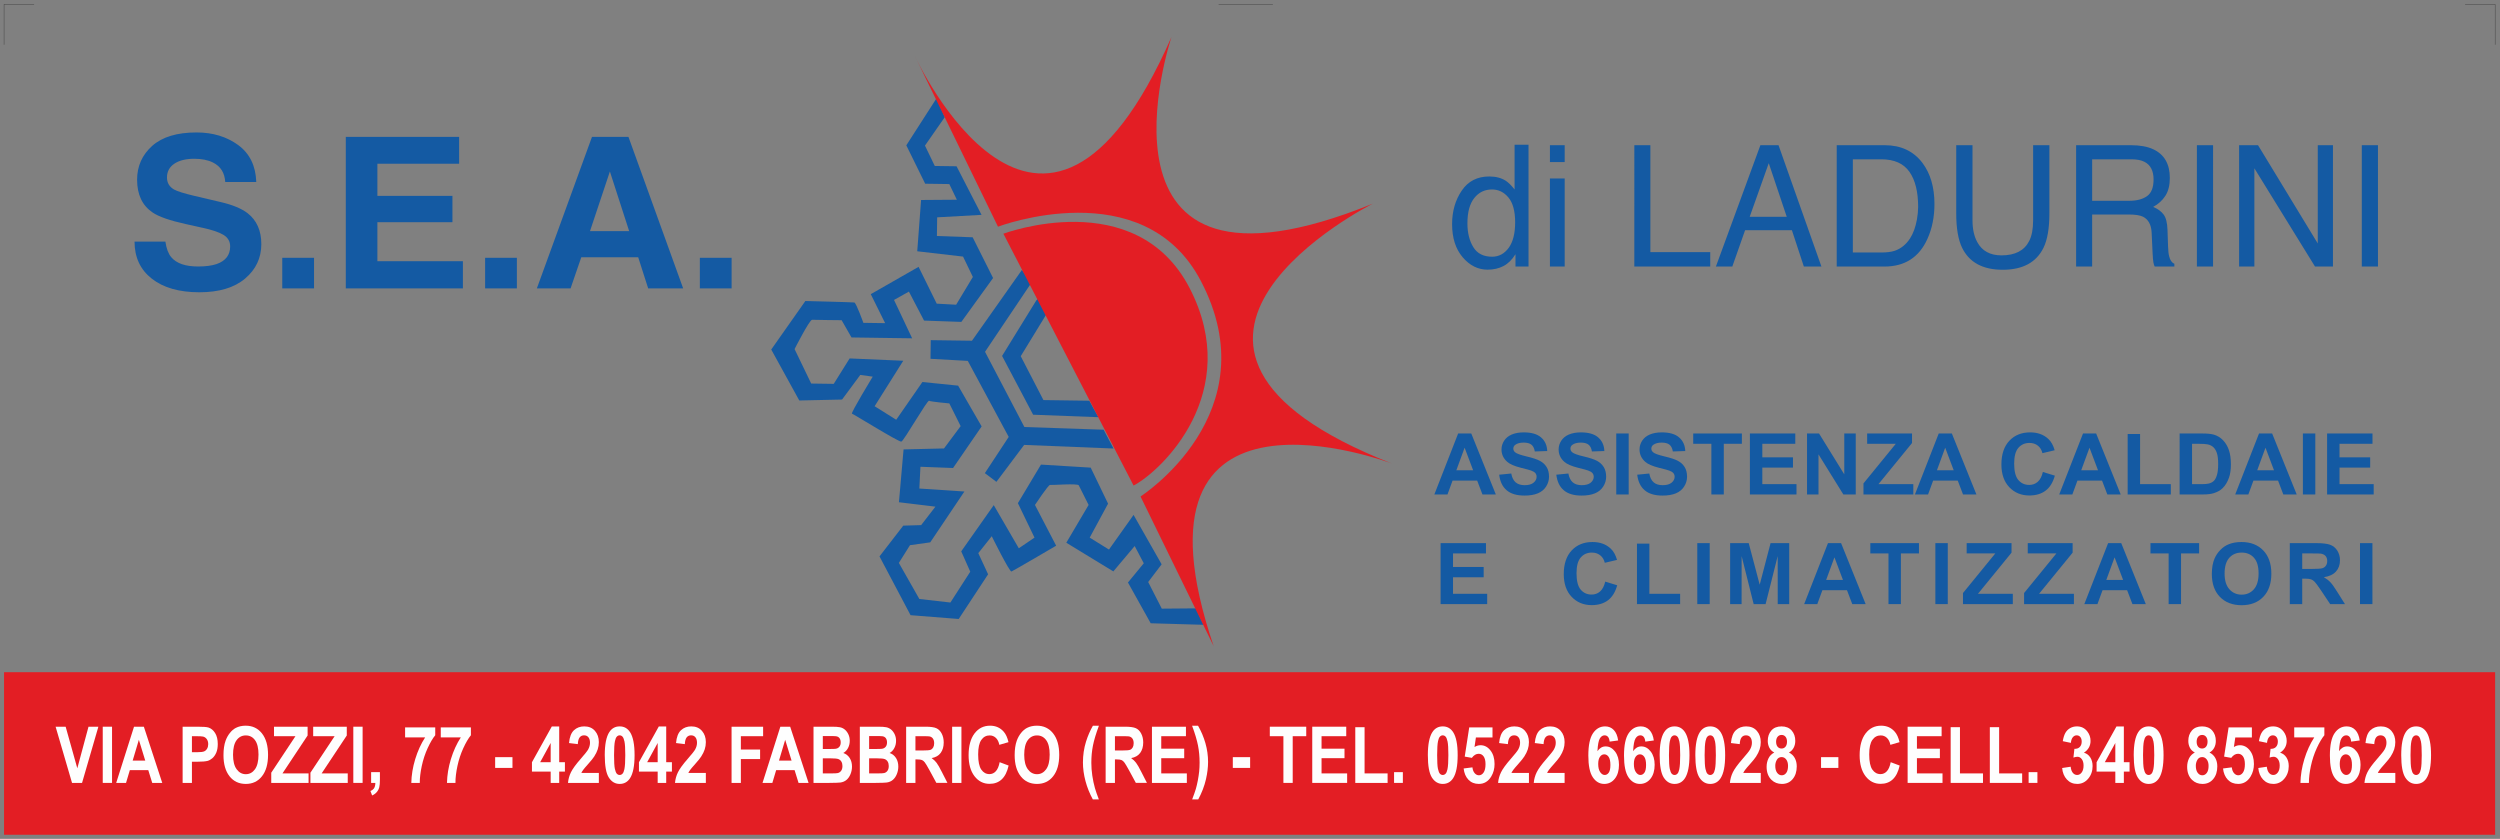 <?xml version="1.0" encoding="UTF-8" standalone="no"?>
<svg
   xmlns:dc="http://purl.org/dc/elements/1.1/"
   xmlns:cc="http://creativecommons.org/ns#"
   xmlns:rdf="http://www.w3.org/1999/02/22-rdf-syntax-ns#"
   xmlns:svg="http://www.w3.org/2000/svg"
   xmlns="http://www.w3.org/2000/svg"
   viewBox="0 0 5688.189 1908.661"
   height="1908.661"
   width="5688.189"
   xml:space="preserve"
   id="svg2"
   version="1.1"><rect x="0" y="0" width="5688.189" height="1908.661" fill="#808080" stroke="none"/><defs
     id="defs6" /><g
     transform="matrix(1.333,0,0,-1.333,0,1908.661)"
     id="g10"><path
       id="path12"
       style="fill:#145aa3;fill-opacity:1;fill-rule:evenodd;stroke:none"
       d="m 1598.512,1264.025 -51.56,-80.252 32.25,-65.514 41.136,-0.583 12.894,-26.738 -61.055,-0.456 -6.545,-87.533 78.173,-9.076 16.761,-34.758 -28.542,-47.389 -33.147,1.801 -30.968,62.838 -81.612,-46.631 24.517,-49.471 -37.154,0.532 c 0,0 -12.259,34.202 -15.434,34.734 -3.183,0.532 -83.578,2.516 -83.578,2.516 l -58.233,-82.808 47.877,-86.979 73.01,1.614 31.125,42.044 21.187,-2.957 c 0,0 -38.019,-62.605 -35.393,-63.217 2.618,-0.62 79.902,-48.71 84.263,-47.671 4.353,1.043 44.228,71.436 47.433,69.69 3.205,-1.747 34.446,-4.474 34.446,-4.474 l 19.353,-38.777 -28.403,-38.095 -69.037,-1.673 -7.912,-90.167 62.273,-7.521 -24.335,-31.518 -30.537,-0.894 -40.556,-52.526 53.001,-100.32 82.192,-6.487 50.178,76.285 -16.744,36.086 22.968,28.882 c 0,0 30.438,-61.409 33.658,-60.223 3.22,1.192 76.27,44.056 76.27,44.056 l -36.181,69.55 c 0,0 23.029,34.741 25.698,34.15 2.668,-0.587 47.29,3.03 49.095,-0.696 1.805,-3.727 16.78,-33.432 16.78,-33.432 l -38.07,-64.508 80.267,-48.939 36.443,43.295 15.511,-29.429 -27.004,-32.808 38.836,-69.591 90.206,-2.607 -12.878,28.064 -58.401,-0.499 -23.248,45.471 22.989,30.208 -47.911,84.322 -41.978,-59.149 -32.892,20.382 31.341,57.967 -29.658,61.496 -84.868,5.19 -39.411,-65.817 28.367,-58.821 -26.799,-18.205 -42.758,73.628 -55.528,-78.867 15.438,-34.737 -33.92,-52.622 -53.001,6.064 -34.963,61.569 19.004,30.262 34.574,4.821 58.295,86.793 -76.905,5.079 1.855,37.144 55.707,-2.119 48.782,70.998 -40.163,69.602 -60.963,6.184 -44.703,-64.421 -36.837,23.095 48.881,77.63 -91.527,3.96 -27.153,-43.422 -38.481,0.547 -28.364,58.82 c 0,0 25.581,50.313 29.903,50.022 4.324,-0.288 50.422,-0.718 50.422,-0.718 l 16.839,-29.443 103.497,-1.477 -30.927,65.493 25.417,14.243 25.844,-49.486 63.669,-2.236 54.145,74.903 -34.854,69.529 -61.014,2.2 0.449,31.856 75.708,4.234 -42.627,82.917 -37.15,0.528 -16.765,34.76 33.865,48.639 z" /><path
       id="path14"
       style="fill:#145aa3;fill-opacity:1;fill-rule:evenodd;stroke:none"
       d="m 1744.346,971.201 -85.313,-120.928 -70.328,1 -0.452,-31.853 63.655,-3.559 69.831,-129.775 -40.684,-61.82 19.697,-14.884 47.345,63.053 152.531,-6.158 -16.794,32.105 -135.305,4.583 -67.203,128.407 78.623,117.038 z" /><path
       id="path16"
       style="fill:#145aa3;fill-opacity:1;fill-rule:evenodd;stroke:none"
       d="m 1768.83,919.072 -58.404,-94.752 52.996,-100.332 111.42,-4.237 -15.529,28.101 -78.287,1.112 -38.755,74.9 43.47,71.07 -14.221,26.752 z" /><path
       id="path18"
       style="fill:#e31e24;fill-opacity:1;fill-rule:evenodd;stroke:none"
       d="m 1703.448,1044.923 -141.923,291.412 c 0,0 216.414,-472.241 438.075,32.371 0,0 -165.302,-491.197 343.667,-284.445 0,0 -481.481,-241.828 32.377,-443.539 0,0 -470.978,179.403 -304.065,-311.802 l -124.841,255.495 c 0,0 221.942,142.157 102.625,368.54 -98.053,186.03 -345.916,91.967 -345.916,91.967" /><path
       id="path20"
       style="fill:#e31e24;fill-opacity:1;fill-rule:evenodd;stroke:none"
       d="m 1934.887,603.058 -222.212,429.872 c 0,0 226.223,84.847 318.045,-93.159 91.824,-178.006 -47.925,-311.609 -95.833,-336.713" /><path
       id="path22"
       style="fill:#145aa3;fill-opacity:1;fill-rule:evenodd;stroke:none"
       d="m 282.316,1019.464 c 1.661,-11.817 4.986,-20.679 9.869,-26.486 8.934,-10.696 24.206,-15.993 45.918,-15.993 12.986,0 23.582,1.426 31.686,4.177 15.375,5.399 23.063,15.381 23.063,30.05 0,8.557 -3.845,15.177 -11.428,19.761 -7.584,4.585 -19.635,8.659 -35.946,12.122 l -27.945,6.214 c -27.427,6.01 -46.437,12.632 -56.93,19.762 -17.766,11.918 -26.596,30.662 -26.596,56.026 0,23.124 8.624,42.377 25.764,57.759 17.142,15.28 42.387,22.92 75.631,22.92 27.842,0 51.633,-7.233 71.266,-21.596 19.635,-14.466 29.816,-35.45 30.751,-62.953 h -52.983 c -0.935,15.586 -7.792,26.587 -20.674,33.106 -8.622,4.38 -19.323,6.52 -32.101,6.52 -14.233,0 -25.556,-2.75 -33.971,-8.353 -8.415,-5.603 -12.674,-13.447 -12.674,-23.532 0,-9.27 4.155,-16.196 12.466,-20.78 5.402,-2.954 16.83,-6.52 34.387,-10.696 l 45.503,-10.696 c 19.843,-4.686 34.907,-10.9 45.088,-18.744 15.687,-12.121 23.582,-29.744 23.582,-52.868 0,-23.633 -9.246,-43.191 -27.634,-58.777 C 400.02,940.824 373.944,932.98 340.284,932.98 c -34.387,0 -61.398,7.741 -81.032,23.124 -19.738,15.382 -29.608,36.467 -29.608,63.36 z m 53.502,186.72 z M 481.779,991.859 h 54.23 v -52.257 h -54.23 z m 301.898,160.54 H 644.155 v -54.905 h 128.094 v -44.923 H 644.155 v -66.519 h 145.963 V 939.601 H 590.238 v 258.637 h 193.439 z m 44.359,-160.54 h 54.23 v -52.257 h -54.23 z m 178.998,45.432 h 66.904 l -32.932,101.866 z m 3.428,160.948 h 62.229 l 93.395,-258.637 h -59.736 l -17.038,53.174 h -97.134 l -18.285,-53.174 h -57.553 z m 30.751,0 z m 153.339,-206.38 h 54.23 v -52.257 h -54.23 z" /><path
       id="path24"
       style="fill:#145aa3;fill-opacity:1;fill-rule:evenodd;stroke:none"
       d="m 2546.929,993.67 c 11.408,0 20.822,5.075 28.24,15.145 7.341,10.071 11.011,24.644 11.011,43.556 0,19.075 -3.83,33.157 -11.408,42.327 -7.581,9.17 -16.993,13.754 -28.162,13.754 -12.447,0 -22.498,-4.913 -30.238,-14.655 -7.738,-9.742 -11.647,-24.151 -11.647,-43.145 0,-16.129 3.349,-29.72 10.051,-40.609 6.622,-10.888 17.392,-16.373 32.152,-16.373 z m 23.295,129.601 c 4.387,-2.866 9.414,-7.777 14.999,-14.819 v 76.303 h 23.774 V 976.886 h -22.26 v 21.041 c -5.744,-9.334 -12.526,-16.047 -20.422,-20.14 -7.9,-4.176 -16.993,-6.222 -27.126,-6.222 -16.355,0 -30.555,7.04 -42.602,21.204 -12.047,14.164 -18.029,32.994 -18.029,56.49 0,22.024 5.503,41.099 16.433,57.227 10.931,16.129 26.646,24.151 46.989,24.151 11.25,0 20.664,-2.455 28.243,-7.367 z m 75.311,3.93 h 25.21 v -150.315 h -25.21 z m 0,56.817 h 25.21 v -28.736 h -25.21 z m 144.081,0 h 27.364 v -182.489 h 102.195 v -24.643 h -129.56 z m 260.159,-122.233 -30.713,91.532 -32.55,-91.532 z m -44.993,122.233 h 30.953 l 73.238,-207.132 h -29.998 l -20.424,62.058 h -79.859 l -21.859,-62.058 h -28.003 z m 14.199,0 z m 192.348,-183.145 c 9.255,0 16.835,0.983 22.818,2.947 10.61,3.684 19.305,10.725 26.087,21.123 5.425,8.433 9.334,19.157 11.728,32.176 1.354,7.777 2.073,15.063 2.073,21.695 0,25.707 -4.946,45.684 -14.917,59.848 -9.974,14.164 -25.929,21.286 -48.028,21.286 h -48.507 v -159.075 z m -76.267,183.145 h 81.772 c 27.765,0 49.304,-10.069 64.621,-30.293 13.643,-18.256 20.424,-41.59 20.424,-70.081 0,-22.022 -3.989,-41.917 -12.047,-59.684 -14.2,-31.356 -38.613,-47.075 -73.236,-47.075 h -81.534 z m 231.757,0 v -128.046 c 0,-14.982 2.712,-27.509 8.218,-37.497 8.138,-14.982 21.858,-22.514 41.244,-22.514 23.217,0 38.933,8.104 47.23,24.397 4.548,8.76 6.782,20.631 6.782,35.613 v 128.046 h 27.763 v -116.338 c 0,-25.461 -3.35,-45.029 -10.053,-58.783 -12.286,-24.971 -35.501,-37.497 -69.568,-37.497 -34.065,0 -57.122,12.526 -69.328,37.497 -6.702,13.754 -10.053,33.321 -10.053,58.783 v 116.338 z m 51.777,0 z m 215.644,-94.888 c 12.844,0 22.975,2.62 30.475,7.941 7.419,5.24 11.17,14.738 11.17,28.492 0,14.736 -5.186,24.807 -15.638,30.128 -5.585,2.866 -13.084,4.257 -22.417,4.257 h -66.776 v -70.818 z m -90.55,94.888 h 93.422 c 15.396,0 28.162,-2.292 38.134,-6.878 18.908,-8.841 28.4,-25.134 28.4,-48.957 0,-12.363 -2.473,-22.515 -7.5,-30.375 -5.025,-7.941 -11.966,-14.245 -20.901,-19.075 7.898,-3.357 13.801,-7.696 17.791,-13.018 3.989,-5.321 6.222,-13.999 6.622,-26.034 l 0.957,-27.836 c 0.239,-7.941 0.877,-13.755 1.915,-17.603 1.676,-6.632 4.628,-10.808 8.855,-12.69 v -4.667 h -33.586 c -0.879,1.801 -1.596,4.093 -2.155,6.959 -0.559,2.783 -1.037,8.187 -1.436,16.293 l -1.596,34.548 c -0.637,13.51 -5.585,22.597 -14.759,27.263 -5.186,2.538 -13.403,3.766 -24.573,3.766 h -62.227 V 976.886 H 3543.69 Z m 206.15,0 h 27.603 V 976.886 h -27.603 z m 72.041,0 h 32.311 l 101.957,-167.753 v 167.753 h 25.928 V 976.886 h -30.636 l -103.473,167.67 V 976.886 h -26.087 z m 78.343,0 z m 131.077,0 h 27.603 V 976.886 h -27.603 z" /><path
       id="path26"
       style="fill:#145aa3;fill-opacity:1;fill-rule:nonzero;stroke:none"
       d="m 2553.214,587.864 h -22.827 l -9.038,23.696 h -41.975 l -8.697,-23.696 h -22.413 l 40.636,104.089 h 22.389 z m -38.735,41.287 -14.544,38.525 -14.13,-38.525 z" /><path
       id="path28"
       style="fill:#145aa3;fill-opacity:1;fill-rule:nonzero;stroke:none"
       d="m 2558.939,621.591 20.61,2.035 c 1.242,-6.857 3.728,-11.872 7.503,-15.095 3.776,-3.222 8.868,-4.821 15.275,-4.821 6.773,0 11.889,1.429 15.324,4.288 3.435,2.859 5.165,6.203 5.165,10.031 0,2.471 -0.731,4.555 -2.168,6.299 -1.438,1.72 -3.971,3.223 -7.577,4.482 -2.46,0.872 -8.063,2.375 -16.834,4.555 -11.28,2.811 -19.197,6.251 -23.753,10.346 -6.407,5.742 -9.598,12.745 -9.598,21.007 0,5.306 1.51,10.297 4.507,14.925 3.021,4.628 7.357,8.141 13.033,10.564 5.676,2.423 12.498,3.634 20.537,3.634 13.082,0 22.949,-2.883 29.551,-8.674 6.627,-5.791 10.086,-13.496 10.427,-23.163 l -21.195,-0.727 c -0.901,5.379 -2.826,9.231 -5.774,11.582 -2.948,2.35 -7.382,3.538 -13.277,3.538 -6.09,0 -10.865,-1.26 -14.3,-3.78 -2.217,-1.623 -3.338,-3.78 -3.338,-6.494 0,-2.471 1.048,-4.579 3.143,-6.324 2.655,-2.253 9.111,-4.579 19.367,-7.002 10.256,-2.399 17.833,-4.919 22.73,-7.487 4.921,-2.592 8.77,-6.106 11.547,-10.588 2.778,-4.482 4.166,-10.007 4.166,-16.573 0,-5.96 -1.657,-11.557 -4.994,-16.767 -3.338,-5.209 -8.04,-9.086 -14.13,-11.606 -6.09,-2.544 -13.692,-3.804 -22.778,-3.804 -13.228,0 -23.387,3.029 -30.477,9.11 -7.089,6.057 -11.304,14.901 -12.692,26.507" /><path
       id="path30"
       style="fill:#145aa3;fill-opacity:1;fill-rule:nonzero;stroke:none"
       d="m 2656.436,621.591 20.61,2.035 c 1.242,-6.857 3.727,-11.872 7.503,-15.095 3.776,-3.222 8.868,-4.821 15.275,-4.821 6.773,0 11.889,1.429 15.323,4.288 3.435,2.859 5.165,6.203 5.165,10.031 0,2.471 -0.731,4.555 -2.168,6.299 -1.437,1.72 -3.971,3.223 -7.576,4.482 -2.461,0.872 -8.064,2.375 -16.834,4.555 -11.28,2.811 -19.197,6.251 -23.753,10.346 -6.407,5.742 -9.598,12.745 -9.598,21.007 0,5.306 1.51,10.297 4.507,14.925 3.021,4.628 7.357,8.141 13.034,10.564 5.676,2.423 12.498,3.634 20.537,3.634 13.082,0 22.949,-2.883 29.551,-8.674 6.627,-5.791 10.086,-13.496 10.427,-23.163 l -21.195,-0.727 c -0.901,5.379 -2.826,9.231 -5.774,11.582 -2.948,2.35 -7.381,3.538 -13.277,3.538 -6.09,0 -10.865,-1.26 -14.3,-3.78 -2.217,-1.623 -3.338,-3.78 -3.338,-6.494 0,-2.471 1.048,-4.579 3.143,-6.324 2.655,-2.253 9.111,-4.579 19.368,-7.002 10.256,-2.399 17.833,-4.919 22.729,-7.487 4.921,-2.592 8.77,-6.106 11.547,-10.588 2.777,-4.482 4.166,-10.007 4.166,-16.573 0,-5.96 -1.657,-11.557 -4.994,-16.767 -3.337,-5.209 -8.039,-9.086 -14.13,-11.606 -6.09,-2.544 -13.692,-3.804 -22.778,-3.804 -13.229,0 -23.387,3.029 -30.477,9.11 -7.09,6.057 -11.304,14.901 -12.692,26.507" /><path
       id="path32"
       style="fill:#145aa3;fill-opacity:1;fill-rule:nonzero;stroke:none"
       d="m 2758.755,587.864 v 104.089 h 21.195 V 587.864 Z" /><path
       id="path34"
       style="fill:#145aa3;fill-opacity:1;fill-rule:nonzero;stroke:none"
       d="m 2794.542,621.591 20.61,2.035 c 1.242,-6.857 3.727,-11.872 7.503,-15.095 3.776,-3.222 8.868,-4.821 15.275,-4.821 6.773,0 11.889,1.429 15.323,4.288 3.435,2.859 5.165,6.203 5.165,10.031 0,2.471 -0.731,4.555 -2.168,6.299 -1.438,1.72 -3.971,3.223 -7.577,4.482 -2.46,0.872 -8.064,2.375 -16.834,4.555 -11.28,2.811 -19.197,6.251 -23.753,10.346 -6.407,5.742 -9.598,12.745 -9.598,21.007 0,5.306 1.51,10.297 4.507,14.925 3.021,4.628 7.357,8.141 13.034,10.564 5.676,2.423 12.497,3.634 20.537,3.634 13.082,0 22.949,-2.883 29.551,-8.674 6.627,-5.791 10.086,-13.496 10.427,-23.163 l -21.195,-0.727 c -0.901,5.379 -2.826,9.231 -5.774,11.582 -2.948,2.35 -7.381,3.538 -13.277,3.538 -6.091,0 -10.866,-1.26 -14.301,-3.78 -2.217,-1.623 -3.338,-3.78 -3.338,-6.494 0,-2.471 1.048,-4.579 3.143,-6.324 2.655,-2.253 9.111,-4.579 19.368,-7.002 10.256,-2.399 17.833,-4.919 22.729,-7.487 4.921,-2.592 8.77,-6.106 11.547,-10.588 2.777,-4.482 4.166,-10.007 4.166,-16.573 0,-5.96 -1.657,-11.557 -4.994,-16.767 -3.337,-5.209 -8.039,-9.086 -14.13,-11.606 -6.09,-2.544 -13.692,-3.804 -22.778,-3.804 -13.228,0 -23.387,3.029 -30.477,9.11 -7.089,6.057 -11.304,14.901 -12.692,26.507" /><path
       id="path36"
       style="fill:#145aa3;fill-opacity:1;fill-rule:nonzero;stroke:none"
       d="m 2921.126,587.864 v 86.498 h -30.988 v 17.59 h 83.025 v -17.59 h -30.842 v -86.498 z" /><path
       id="path38"
       style="fill:#145aa3;fill-opacity:1;fill-rule:nonzero;stroke:none"
       d="m 2986.878,587.864 v 104.089 h 77.471 v -17.59 h -56.276 v -23.115 h 52.329 V 633.657 h -52.329 v -28.203 h 58.322 v -17.59 z" /><path
       id="path40"
       style="fill:#145aa3;fill-opacity:1;fill-rule:nonzero;stroke:none"
       d="m 3084.374,587.864 v 104.089 h 20.512 l 43.072,-69.756 v 69.756 h 19.587 V 587.864 h -21.17 l -42.414,68.423 v -68.423 z" /><path
       id="path42"
       style="fill:#145aa3;fill-opacity:1;fill-rule:nonzero;stroke:none"
       d="m 3180.725,587.864 v 18.899 l 55.155,67.6 h -48.87 v 17.59 h 76.594 v -16.282 l -57.299,-70.216 h 59.491 v -17.59 z" /><path
       id="path44"
       style="fill:#145aa3;fill-opacity:1;fill-rule:nonzero;stroke:none"
       d="m 3373.5,587.864 h -22.827 l -9.038,23.696 h -41.975 l -8.697,-23.696 h -22.413 l 40.636,104.089 h 22.389 z m -38.735,41.287 -14.544,38.525 -14.13,-38.525 z" /><path
       id="path46"
       style="fill:#145aa3;fill-opacity:1;fill-rule:nonzero;stroke:none"
       d="m 3486.904,626.243 20.464,-6.251 c -3.143,-11.46 -8.381,-19.965 -15.689,-25.538 -7.309,-5.548 -16.566,-8.335 -27.797,-8.335 -13.911,0 -25.336,4.724 -34.301,14.174 -8.941,9.449 -13.423,22.364 -13.423,38.767 0,17.324 4.507,30.796 13.496,40.39 8.989,9.595 20.829,14.392 35.495,14.392 12.814,0 23.217,-3.78 31.207,-11.315 4.775,-4.458 8.332,-10.855 10.719,-19.214 l -20.902,-4.943 c -1.242,5.379 -3.825,9.643 -7.747,12.769 -3.947,3.126 -8.721,4.676 -14.325,4.676 -7.771,0 -14.081,-2.762 -18.905,-8.311 -4.848,-5.524 -7.26,-14.489 -7.26,-26.894 0,-13.132 2.388,-22.509 7.138,-28.082 4.775,-5.597 10.963,-8.383 18.588,-8.383 5.628,0 10.475,1.769 14.519,5.33 4.044,3.562 6.968,9.134 8.722,16.767" /><path
       id="path48"
       style="fill:#145aa3;fill-opacity:1;fill-rule:nonzero;stroke:none"
       d="m 3619.798,587.864 h -22.827 l -9.038,23.696 h -41.975 l -8.697,-23.696 h -22.413 l 40.636,104.089 h 22.389 z m -38.735,41.287 -14.544,38.525 -14.13,-38.525 z" /><path
       id="path50"
       style="fill:#145aa3;fill-opacity:1;fill-rule:nonzero;stroke:none"
       d="m 3631.662,587.864 v 103.217 h 21.194 v -85.626 h 52.475 v -17.59 z" /><path
       id="path52"
       style="fill:#145aa3;fill-opacity:1;fill-rule:nonzero;stroke:none"
       d="m 3720.363,691.953 h 38.54 c 8.697,0 15.323,-0.654 19.879,-1.987 6.115,-1.793 11.377,-4.991 15.738,-9.595 4.385,-4.579 7.698,-10.2 9.988,-16.864 2.265,-6.639 3.411,-14.852 3.411,-24.593 0,-8.577 -1.072,-15.943 -3.216,-22.146 -2.607,-7.584 -6.334,-13.714 -11.182,-18.39 -3.654,-3.562 -8.6,-6.324 -14.812,-8.311 -4.653,-1.478 -10.865,-2.205 -18.661,-2.205 h -39.686 z m 21.195,-17.59 v -68.908 h 15.713 c 5.871,0 10.11,0.339 12.717,0.994 3.435,0.848 6.261,2.302 8.502,4.337 2.266,2.035 4.093,5.379 5.506,10.031 1.437,4.652 2.144,11.024 2.144,19.069 0,8.044 -0.707,14.198 -2.144,18.511 -1.413,4.313 -3.411,7.656 -5.969,10.079 -2.558,2.399 -5.798,4.046 -9.745,4.894 -2.923,0.654 -8.697,0.994 -17.272,0.994 z" /><path
       id="path54"
       style="fill:#145aa3;fill-opacity:1;fill-rule:nonzero;stroke:none"
       d="m 3920.204,587.864 h -22.827 l -9.038,23.696 h -41.975 l -8.697,-23.696 h -22.413 l 40.636,104.089 h 22.389 z m -38.736,41.287 -14.544,38.525 -14.13,-38.525 z" /><path
       id="path56"
       style="fill:#145aa3;fill-opacity:1;fill-rule:nonzero;stroke:none"
       d="m 3930.752,587.864 v 104.089 h 21.195 V 587.864 Z" /><path
       id="path58"
       style="fill:#145aa3;fill-opacity:1;fill-rule:nonzero;stroke:none"
       d="m 3972.094,587.864 v 104.089 h 77.471 v -17.59 h -56.276 v -23.115 h 52.329 V 633.657 h -52.329 v -28.203 h 58.322 v -17.59 z" /><path
       id="path60"
       style="fill:#145aa3;fill-opacity:1;fill-rule:nonzero;stroke:none"
       d="m 2458.934,400.718 v 104.089 h 77.471 v -17.59 h -56.276 v -23.115 h 52.329 v -17.59 h -52.329 v -28.203 h 58.322 v -17.59 z" /><path
       id="path62"
       style="fill:#145aa3;fill-opacity:1;fill-rule:nonzero;stroke:none"
       d="m 2739.903,439.097 20.464,-6.251 c -3.143,-11.46 -8.381,-19.965 -15.689,-25.538 -7.309,-5.549 -16.566,-8.335 -27.797,-8.335 -13.911,0 -25.336,4.724 -34.301,14.174 -8.941,9.449 -13.424,22.364 -13.424,38.767 0,17.324 4.507,30.796 13.496,40.39 8.99,9.595 20.829,14.392 35.495,14.392 12.814,0 23.217,-3.78 31.207,-11.315 4.775,-4.458 8.332,-10.855 10.719,-19.214 l -20.902,-4.943 c -1.242,5.379 -3.825,9.643 -7.747,12.769 -3.946,3.126 -8.721,4.676 -14.325,4.676 -7.771,0 -14.081,-2.762 -18.904,-8.311 -4.848,-5.524 -7.26,-14.489 -7.26,-26.894 0,-13.132 2.388,-22.509 7.138,-28.082 4.775,-5.597 10.963,-8.383 18.588,-8.383 5.628,0 10.475,1.769 14.52,5.331 4.044,3.562 6.967,9.134 8.721,16.767" /><path
       id="path64"
       style="fill:#145aa3;fill-opacity:1;fill-rule:nonzero;stroke:none"
       d="m 2794.1,400.718 v 103.216 h 21.194 v -85.626 h 52.475 v -17.59 z" /><path
       id="path66"
       style="fill:#145aa3;fill-opacity:1;fill-rule:nonzero;stroke:none"
       d="m 2897.069,400.718 v 104.089 h 21.195 V 400.718 Z" /><path
       id="path68"
       style="fill:#145aa3;fill-opacity:1;fill-rule:nonzero;stroke:none"
       d="m 2953.117,400.718 v 104.089 h 31.744 l 18.759,-70.992 18.539,70.992 h 31.816 V 400.718 h -19.587 l -0.073,81.943 -20.635,-81.943 h -20.366 l -20.537,81.943 -0.073,-81.943 h -19.587 z" /><path
       id="path70"
       style="fill:#145aa3;fill-opacity:1;fill-rule:nonzero;stroke:none"
       d="m 3184.449,400.718 h -22.827 l -9.038,23.696 h -41.975 l -8.697,-23.696 h -22.413 l 40.636,104.089 h 22.389 z m -38.735,41.287 -14.544,38.525 -14.13,-38.525 z" /><path
       id="path72"
       style="fill:#145aa3;fill-opacity:1;fill-rule:nonzero;stroke:none"
       d="m 3223.42,400.718 v 86.498 h -30.988 v 17.59 h 83.025 v -17.59 h -30.842 v -86.498 z" /><path
       id="path74"
       style="fill:#145aa3;fill-opacity:1;fill-rule:nonzero;stroke:none"
       d="m 3303.441,400.718 v 104.089 h 21.195 V 400.718 Z" /><path
       id="path76"
       style="fill:#145aa3;fill-opacity:1;fill-rule:nonzero;stroke:none"
       d="m 3350.573,400.718 v 18.899 l 55.155,67.6 h -48.87 v 17.59 h 76.594 v -16.282 l -57.299,-70.216 h 59.491 v -17.59 z" /><path
       id="path78"
       style="fill:#145aa3;fill-opacity:1;fill-rule:nonzero;stroke:none"
       d="m 3454.858,400.718 v 18.899 l 55.155,67.6 h -48.87 v 17.59 h 76.594 v -16.282 l -57.299,-70.216 h 59.491 v -17.59 z" /><path
       id="path80"
       style="fill:#145aa3;fill-opacity:1;fill-rule:nonzero;stroke:none"
       d="m 3662.631,400.718 h -22.827 l -9.038,23.696 h -41.975 l -8.697,-23.696 h -22.413 l 40.636,104.089 h 22.388 z m -38.735,41.287 -14.544,38.525 -14.13,-38.525 z" /><path
       id="path82"
       style="fill:#145aa3;fill-opacity:1;fill-rule:nonzero;stroke:none"
       d="m 3701.602,400.718 v 86.498 h -30.988 v 17.59 h 83.025 v -17.59 h -30.842 v -86.498 z" /><path
       id="path84"
       style="fill:#145aa3;fill-opacity:1;fill-rule:nonzero;stroke:none"
       d="m 3775.338,452.132 c 0,10.612 1.608,19.529 4.799,26.749 2.363,5.306 5.628,10.079 9.745,14.295 4.117,4.216 8.624,7.341 13.521,9.401 6.529,2.738 14.057,4.119 22.584,4.119 15.445,0 27.772,-4.773 37.054,-14.295 9.257,-9.546 13.886,-22.8 13.886,-39.785 0,-16.839 -4.605,-30.02 -13.789,-39.518 -9.184,-9.522 -21.487,-14.271 -36.859,-14.271 -15.567,0 -27.967,4.725 -37.152,14.198 -9.184,9.45 -13.789,22.485 -13.789,39.106 z m 21.779,0.702 c 0,-11.8 2.753,-20.74 8.234,-26.846 5.481,-6.082 12.449,-9.134 20.878,-9.134 8.453,0 15.372,3.029 20.805,9.062 5.408,6.057 8.112,15.119 8.112,27.209 0,11.945 -2.631,20.861 -7.918,26.725 -5.262,5.888 -12.254,8.819 -21,8.819 -8.722,0 -15.762,-2.98 -21.097,-8.916 -5.335,-5.96 -8.015,-14.925 -8.015,-26.919" /><path
       id="path86"
       style="fill:#145aa3;fill-opacity:1;fill-rule:nonzero;stroke:none"
       d="m 3908.418,400.718 v 104.089 h 44.509 c 11.182,0 19.319,-0.945 24.386,-2.811 5.092,-1.866 9.136,-5.185 12.181,-9.958 3.045,-4.798 4.58,-10.249 4.58,-16.403 0,-7.826 -2.29,-14.271 -6.894,-19.359 -4.604,-5.088 -11.474,-8.287 -20.634,-9.619 4.556,-2.641 8.307,-5.549 11.255,-8.723 2.972,-3.174 6.968,-8.819 11.986,-16.912 l 12.765,-20.304 h -25.263 l -15.153,22.727 c -5.433,8.068 -9.16,13.156 -11.182,15.264 -1.998,2.084 -4.117,3.538 -6.358,4.313 -2.266,0.775 -5.823,1.163 -10.695,1.163 h -4.287 v -43.467 z m 21.195,60.04 h 15.64 c 10.135,0 16.444,0.436 18.978,1.284 2.509,0.848 4.507,2.326 5.92,4.41 1.437,2.083 2.144,4.7 2.144,7.826 0,3.513 -0.951,6.324 -2.826,8.505 -1.876,2.156 -4.531,3.513 -7.942,4.071 -1.729,0.242 -6.87,0.363 -15.421,0.363 h -16.493 z" /><path
       id="path88"
       style="fill:#145aa3;fill-opacity:1;fill-rule:nonzero;stroke:none"
       d="m 4028.246,400.718 v 104.089 h 21.194 V 400.718 Z" /><path
       id="path90"
       style="fill:#e31e24;fill-opacity:1;fill-rule:evenodd;stroke:none"
       d="M 6.911,284.497 H 4258.879 V 7.028 H 6.911 Z" /><path
       id="path92"
       style="fill:#fefefe;fill-opacity:1;fill-rule:nonzero;stroke:none"
       d="m 122.953,95.532 -28.041,95.925 h 17.149 l 19.904,-71.006 19.102,71.006 h 16.857 L 140.047,95.532 Z" /><path
       id="path94"
       style="fill:#fefefe;fill-opacity:1;fill-rule:nonzero;stroke:none"
       d="m 175.368,95.532 v 95.925 h 15.872 V 95.532 Z" /><path
       id="path96"
       style="fill:#fefefe;fill-opacity:1;fill-rule:nonzero;stroke:none"
       d="m 276.932,95.532 h -17.095 l -6.769,21.838 h -31.434 l -6.513,-21.838 h -16.785 l 30.431,95.925 h 16.766 z m -29.008,38.048 -10.892,35.503 -10.582,-35.503 z" /><path
       id="path98"
       style="fill:#fefefe;fill-opacity:1;fill-rule:nonzero;stroke:none"
       d="m 311.723,95.532 v 95.925 h 25.377 c 9.615,0 15.872,-0.469 18.791,-1.429 4.488,-1.452 8.246,-4.578 11.275,-9.401 3.029,-4.823 4.543,-11.053 4.543,-18.689 0,-5.895 -0.876,-10.829 -2.609,-14.848 -1.751,-4.019 -3.959,-7.168 -6.641,-9.467 -2.682,-2.278 -5.418,-3.796 -8.192,-4.533 -3.776,-0.916 -9.231,-1.385 -16.383,-1.385 H 327.596 V 95.532 Z m 15.872,79.714 v -27.331 h 8.629 c 6.221,0 10.363,0.514 12.46,1.518 2.098,1.005 3.74,2.568 4.926,4.734 1.186,2.144 1.788,4.622 1.788,7.48 0,3.506 -0.839,6.386 -2.499,8.664 -1.679,2.277 -3.776,3.707 -6.349,4.287 -1.879,0.424 -5.655,0.647 -11.348,0.647 z" /><path
       id="path100"
       style="fill:#fefefe;fill-opacity:1;fill-rule:nonzero;stroke:none"
       d="m 381.452,142.913 c 0,9.78 1.204,17.997 3.594,24.651 1.77,4.89 4.214,9.289 7.297,13.174 3.083,3.885 6.458,6.766 10.126,8.664 4.889,2.523 10.527,3.796 16.912,3.796 11.567,0 20.798,-4.399 27.749,-13.174 6.933,-8.798 10.399,-21.012 10.399,-36.664 0,-15.518 -3.448,-27.666 -10.326,-36.418 -6.878,-8.775 -16.091,-13.152 -27.603,-13.152 -11.658,0 -20.944,4.354 -27.822,13.085 -6.878,8.708 -10.326,20.721 -10.326,36.039 z m 16.31,0.648 c 0,-10.874 2.062,-19.113 6.167,-24.741 4.105,-5.604 9.323,-8.418 15.635,-8.418 6.331,0 11.512,2.791 15.581,8.351 4.05,5.582 6.075,13.933 6.075,25.075 0,11.008 -1.97,19.225 -5.929,24.629 -3.941,5.426 -9.177,8.127 -15.726,8.127 -6.531,0 -11.804,-2.747 -15.799,-8.217 -3.996,-5.493 -6.002,-13.755 -6.002,-24.807" /><path
       id="path102"
       style="fill:#fefefe;fill-opacity:1;fill-rule:nonzero;stroke:none"
       d="m 462.984,95.532 v 17.417 l 41.304,62.297 h -36.597 v 16.211 h 57.359 v -15.005 l -42.91,-64.709 h 44.552 V 95.532 Z" /><path
       id="path104"
       style="fill:#fefefe;fill-opacity:1;fill-rule:nonzero;stroke:none"
       d="m 529.848,95.532 v 17.417 l 41.304,62.297 h -36.597 v 16.211 h 57.359 v -15.005 l -42.91,-64.709 h 44.552 V 95.532 Z" /><path
       id="path106"
       style="fill:#fefefe;fill-opacity:1;fill-rule:nonzero;stroke:none"
       d="m 603.062,95.532 v 95.925 h 15.872 V 95.532 Z" /><path
       id="path108"
       style="fill:#fefefe;fill-opacity:1;fill-rule:nonzero;stroke:none"
       d="m 633.474,113.886 h 14.997 v -13.152 c 0,-5.314 -0.365,-9.535 -1.113,-12.594 -0.748,-3.082 -2.171,-5.85 -4.251,-8.284 -2.08,-2.456 -4.725,-4.354 -7.918,-5.761 l -2.919,7.636 c 3.01,1.228 5.145,2.903 6.422,5.046 1.259,2.121 1.934,5.046 2.007,8.753 h -7.225 z" /><path
       id="path110"
       style="fill:#fefefe;fill-opacity:1;fill-rule:nonzero;stroke:none"
       d="m 691.454,173.236 v 17.014 h 51.448 v -13.397 c -4.251,-5.113 -8.557,-12.437 -12.953,-21.994 -4.378,-9.557 -7.735,-19.716 -10.034,-30.479 -2.299,-10.762 -3.43,-20.386 -3.393,-28.849 H 702.072 c 0.255,13.286 2.481,26.839 6.696,40.661 4.232,13.799 9.852,26.169 16.912,37.044 z" /><path
       id="path112"
       style="fill:#fefefe;fill-opacity:1;fill-rule:nonzero;stroke:none"
       d="m 752.334,173.236 v 17.014 h 51.448 v -13.397 c -4.251,-5.113 -8.556,-12.437 -12.953,-21.994 -4.379,-9.557 -7.735,-19.716 -10.034,-30.479 -2.299,-10.762 -3.43,-20.386 -3.393,-28.849 h -14.449 c 0.255,13.286 2.481,26.839 6.695,40.661 4.233,13.799 9.852,26.169 16.912,37.044 z" /><path
       id="path114"
       style="fill:#fefefe;fill-opacity:1;fill-rule:nonzero;stroke:none"
       d="m 845.16,121.121 v 18.354 h 29.555 v -18.354 z" /><path
       id="path116"
       style="fill:#fefefe;fill-opacity:1;fill-rule:nonzero;stroke:none"
       d="m 939.937,95.532 v 19.292 h -31.963 v 16.01 l 33.898,61.025 h 12.625 v -60.958 h 9.742 v -16.077 h -9.742 v -19.292 z m 0,35.369 v 32.756 l -17.916,-32.756 z" /><path
       id="path118"
       style="fill:#fefefe;fill-opacity:1;fill-rule:nonzero;stroke:none"
       d="M 1022.163,112.546 V 95.532 h -52.652 c 0.566,6.476 2.28,12.594 5.127,18.377 2.846,5.783 8.483,13.464 16.876,23.043 6.769,7.726 10.91,12.973 12.442,15.719 2.062,3.796 3.102,7.547 3.102,11.276 0,4.109 -0.894,7.257 -2.7,9.467 -1.788,2.211 -4.269,3.305 -7.425,3.305 -3.138,0 -5.619,-1.161 -7.48,-3.483 -1.843,-2.3 -2.901,-6.141 -3.193,-11.522 l -14.996,1.831 c 0.894,10.137 3.685,17.416 8.392,21.838 4.707,4.399 10.582,6.609 17.642,6.609 7.735,0 13.811,-2.568 18.244,-7.681 4.415,-5.113 6.623,-11.477 6.623,-19.091 0,-4.332 -0.639,-8.441 -1.897,-12.37 -1.259,-3.908 -3.266,-7.994 -6.021,-12.281 -1.806,-2.858 -5.108,-6.944 -9.852,-12.281 -4.762,-5.337 -7.772,-8.864 -9.031,-10.629 -1.277,-1.742 -2.299,-3.461 -3.083,-5.113 z" /><path
       id="path120"
       style="fill:#fefefe;fill-opacity:1;fill-rule:nonzero;stroke:none"
       d="m 1057.702,191.992 c 7.59,0 13.519,-3.327 17.806,-9.981 5.09,-7.86 7.644,-20.922 7.644,-39.142 0,-18.198 -2.572,-31.283 -7.699,-39.232 -4.25,-6.565 -10.162,-9.847 -17.751,-9.847 -7.626,0 -13.774,3.595 -18.445,10.785 -4.671,7.19 -7.006,20.029 -7.006,38.473 0,18.108 2.572,31.149 7.699,39.098 4.25,6.565 10.162,9.847 17.751,9.847 z m 0,-15.273 c -1.788,0 -3.393,-0.715 -4.78,-2.144 -1.405,-1.407 -2.5,-3.952 -3.265,-7.636 -1.022,-4.756 -1.533,-12.794 -1.533,-24.07 0,-11.298 0.456,-19.047 1.368,-23.267 0.912,-4.22 2.062,-7.034 3.448,-8.44 1.386,-1.407 2.974,-2.099 4.762,-2.099 1.788,0 3.393,0.715 4.798,2.144 1.386,1.407 2.481,3.952 3.247,7.636 1.022,4.712 1.532,12.727 1.532,24.026 0,11.276 -0.456,19.024 -1.368,23.244 -0.912,4.22 -2.062,7.056 -3.448,8.463 -1.386,1.429 -2.974,2.144 -4.761,2.144" /><path
       id="path122"
       style="fill:#fefefe;fill-opacity:1;fill-rule:nonzero;stroke:none"
       d="m 1122.578,95.532 v 19.292 h -31.963 v 16.01 l 33.898,61.025 h 12.625 v -60.958 h 9.742 v -16.077 h -9.742 v -19.292 z m 0,35.369 v 32.756 l -17.916,-32.756 z" /><path
       id="path124"
       style="fill:#fefefe;fill-opacity:1;fill-rule:nonzero;stroke:none"
       d="M 1204.803,112.546 V 95.532 h -52.652 c 0.566,6.476 2.28,12.594 5.126,18.377 2.846,5.783 8.484,13.464 16.876,23.043 6.769,7.726 10.91,12.973 12.442,15.719 2.062,3.796 3.101,7.547 3.101,11.276 0,4.109 -0.894,7.257 -2.7,9.467 -1.788,2.211 -4.269,3.305 -7.425,3.305 -3.138,0 -5.619,-1.161 -7.48,-3.483 -1.843,-2.3 -2.901,-6.141 -3.193,-11.522 l -14.996,1.831 c 0.894,10.137 3.685,17.416 8.392,21.838 4.707,4.399 10.582,6.609 17.642,6.609 7.735,0 13.811,-2.568 18.244,-7.681 4.415,-5.113 6.623,-11.477 6.623,-19.091 0,-4.332 -0.639,-8.441 -1.897,-12.37 -1.259,-3.908 -3.265,-7.994 -6.02,-12.281 -1.807,-2.858 -5.108,-6.944 -9.852,-12.281 -4.761,-5.337 -7.772,-8.864 -9.031,-10.629 -1.277,-1.742 -2.299,-3.461 -3.083,-5.113 z" /><path
       id="path126"
       style="fill:#fefefe;fill-opacity:1;fill-rule:nonzero;stroke:none"
       d="m 1248.699,95.532 v 95.925 h 53.856 v -16.211 h -37.984 v -22.776 h 32.839 v -16.21 h -32.839 V 95.532 Z" /><path
       id="path128"
       style="fill:#fefefe;fill-opacity:1;fill-rule:nonzero;stroke:none"
       d="m 1380.128,95.532 h -17.095 l -6.769,21.838 h -31.434 l -6.513,-21.838 h -16.784 l 30.431,95.925 h 16.766 z m -29.008,38.048 -10.892,35.503 -10.582,-35.503 z" /><path
       id="path130"
       style="fill:#fefefe;fill-opacity:1;fill-rule:nonzero;stroke:none"
       d="m 1388.575,191.457 h 31.343 c 6.221,0 10.837,-0.313 13.883,-0.938 3.065,-0.648 5.783,-1.965 8.192,-3.952 2.408,-2.01 4.415,-4.667 6.021,-7.994 1.606,-3.327 2.408,-7.078 2.408,-11.209 0,-4.466 -0.985,-8.597 -2.956,-12.326 -1.97,-3.751 -4.652,-6.542 -8.027,-8.418 4.762,-1.719 8.41,-4.622 10.983,-8.73 2.554,-4.109 3.831,-8.932 3.831,-14.492 0,-4.376 -0.821,-8.619 -2.481,-12.75 -1.66,-4.131 -3.922,-7.436 -6.805,-9.914 -2.864,-2.456 -6.404,-3.975 -10.618,-4.555 -2.627,-0.335 -8.994,-0.558 -19.083,-0.647 h -26.691 z m 15.872,-15.943 v -22.105 h 10.363 c 6.148,0 9.979,0.112 11.476,0.335 2.7,0.38 4.835,1.518 6.385,3.416 1.551,1.898 2.317,4.377 2.317,7.458 0,2.97 -0.675,5.359 -2.007,7.212 -1.332,1.853 -3.321,2.97 -5.948,3.349 -1.569,0.223 -6.075,0.335 -13.501,0.335 z m 0,-38.048 v -25.723 h 14.668 c 5.692,0 9.323,0.201 10.855,0.581 2.353,0.536 4.269,1.808 5.747,3.841 1.478,2.054 2.226,4.756 2.226,8.172 0,2.903 -0.566,5.337 -1.715,7.346 -1.131,2.01 -2.791,3.483 -4.944,4.399 -2.153,0.915 -6.841,1.384 -14.048,1.384 z" /><path
       id="path132"
       style="fill:#fefefe;fill-opacity:1;fill-rule:nonzero;stroke:none"
       d="m 1467.627,191.457 h 31.343 c 6.221,0 10.837,-0.313 13.883,-0.938 3.065,-0.648 5.783,-1.965 8.192,-3.952 2.408,-2.01 4.415,-4.667 6.021,-7.994 1.605,-3.327 2.408,-7.078 2.408,-11.209 0,-4.466 -0.985,-8.597 -2.956,-12.326 -1.97,-3.751 -4.652,-6.542 -8.027,-8.418 4.762,-1.719 8.41,-4.622 10.983,-8.73 2.554,-4.109 3.831,-8.932 3.831,-14.492 0,-4.376 -0.821,-8.619 -2.481,-12.75 -1.66,-4.131 -3.922,-7.436 -6.805,-9.914 -2.864,-2.456 -6.403,-3.975 -10.618,-4.555 -2.627,-0.335 -8.994,-0.558 -19.083,-0.647 h -26.691 z m 15.872,-15.943 v -22.105 h 10.363 c 6.148,0 9.979,0.112 11.475,0.335 2.7,0.38 4.835,1.518 6.386,3.416 1.551,1.898 2.317,4.377 2.317,7.458 0,2.97 -0.675,5.359 -2.007,7.212 -1.332,1.853 -3.321,2.97 -5.948,3.349 -1.569,0.223 -6.075,0.335 -13.501,0.335 z m 0,-38.048 v -25.723 h 14.668 c 5.692,0 9.323,0.201 10.855,0.581 2.353,0.536 4.269,1.808 5.746,3.841 1.478,2.054 2.226,4.756 2.226,8.172 0,2.903 -0.566,5.337 -1.715,7.346 -1.131,2.01 -2.791,3.483 -4.944,4.399 -2.153,0.915 -6.841,1.384 -14.048,1.384 z" /><path
       id="path134"
       style="fill:#fefefe;fill-opacity:1;fill-rule:nonzero;stroke:none"
       d="m 1546.678,95.532 v 95.925 h 33.332 c 8.374,0 14.467,-0.871 18.262,-2.59 3.813,-1.719 6.841,-4.778 9.122,-9.177 2.281,-4.421 3.43,-9.445 3.43,-15.117 0,-7.212 -1.715,-13.152 -5.163,-17.841 -3.448,-4.689 -8.593,-7.636 -15.453,-8.864 3.412,-2.434 6.221,-5.113 8.429,-8.038 2.226,-2.925 5.218,-8.128 8.976,-15.586 l 9.56,-18.712 h -18.919 l -11.348,20.944 c -4.069,7.436 -6.86,12.125 -8.374,14.067 -1.496,1.92 -3.083,3.26 -4.762,3.974 -1.697,0.715 -4.36,1.072 -8.009,1.072 H 1562.55 V 95.532 Z m 15.872,55.331 h 11.712 c 7.59,0 12.315,0.402 14.212,1.183 1.879,0.782 3.375,2.144 4.433,4.064 1.076,1.92 1.605,4.332 1.605,7.212 0,3.238 -0.712,5.828 -2.117,7.838 -1.405,1.987 -3.393,3.238 -5.947,3.751 -1.295,0.223 -5.145,0.335 -11.548,0.335 H 1562.55 Z" /><path
       id="path136"
       style="fill:#fefefe;fill-opacity:1;fill-rule:nonzero;stroke:none"
       d="m 1625.181,95.532 v 95.925 h 15.872 V 95.532 Z" /><path
       id="path138"
       style="fill:#fefefe;fill-opacity:1;fill-rule:nonzero;stroke:none"
       d="m 1706.276,130.901 15.325,-5.761 c -2.354,-10.562 -6.276,-18.399 -11.749,-23.535 -5.473,-5.113 -12.406,-7.681 -20.817,-7.681 -10.417,0 -18.974,4.354 -25.688,13.063 -6.695,8.708 -10.053,20.609 -10.053,35.726 0,15.965 3.375,28.38 10.107,37.222 6.732,8.842 15.598,13.263 26.581,13.263 9.596,0 17.387,-3.483 23.37,-10.428 3.576,-4.109 6.24,-10.004 8.027,-17.707 l -15.653,-4.555 c -0.931,4.957 -2.865,8.887 -5.802,11.767 -2.955,2.881 -6.532,4.309 -10.727,4.309 -5.82,0 -10.545,-2.546 -14.157,-7.659 -3.631,-5.091 -5.437,-13.353 -5.437,-24.785 0,-12.102 1.788,-20.744 5.346,-25.879 3.576,-5.158 8.21,-7.726 13.92,-7.726 4.214,0 7.845,1.63 10.873,4.912 3.029,3.282 5.218,8.418 6.532,15.452" /><path
       id="path140"
       style="fill:#fefefe;fill-opacity:1;fill-rule:nonzero;stroke:none"
       d="m 1731.909,142.913 c 0,9.78 1.204,17.997 3.594,24.651 1.77,4.89 4.214,9.289 7.298,13.174 3.083,3.885 6.458,6.766 10.125,8.664 4.889,2.523 10.527,3.796 16.912,3.796 11.567,0 20.798,-4.399 27.749,-13.174 6.933,-8.798 10.399,-21.012 10.399,-36.664 0,-15.518 -3.448,-27.666 -10.326,-36.418 -6.878,-8.775 -16.091,-13.152 -27.603,-13.152 -11.658,0 -20.944,4.354 -27.822,13.085 -6.878,8.708 -10.326,20.721 -10.326,36.039 z m 16.31,0.648 c 0,-10.874 2.062,-19.113 6.167,-24.741 4.105,-5.604 9.323,-8.418 15.635,-8.418 6.331,0 11.512,2.791 15.58,8.351 4.05,5.582 6.075,13.933 6.075,25.075 0,11.008 -1.97,19.225 -5.929,24.629 -3.941,5.426 -9.177,8.127 -15.726,8.127 -6.531,0 -11.804,-2.747 -15.8,-8.217 -3.995,-5.493 -6.002,-13.755 -6.002,-24.807" /><path
       id="path142"
       style="fill:#fefefe;fill-opacity:1;fill-rule:nonzero;stroke:none"
       d="m 1875.599,67.397 h -10.29 c -5.491,10.07 -9.669,20.52 -12.552,31.395 -2.864,10.852 -4.306,21.346 -4.306,31.506 0,12.594 1.77,24.517 5.29,35.771 3.084,9.758 6.97,18.756 11.677,26.995 h 10.29 c -4.908,-13.196 -8.301,-24.45 -10.143,-33.694 -1.843,-9.266 -2.773,-19.091 -2.773,-29.474 0,-7.145 0.547,-14.469 1.642,-21.972 1.113,-7.48 2.609,-14.603 4.524,-21.369 1.259,-4.443 3.466,-10.829 6.641,-19.158" /><path
       id="path144"
       style="fill:#fefefe;fill-opacity:1;fill-rule:nonzero;stroke:none"
       d="m 1887.202,95.532 v 95.925 h 33.332 c 8.374,0 14.467,-0.871 18.262,-2.59 3.813,-1.719 6.841,-4.778 9.122,-9.177 2.281,-4.421 3.43,-9.445 3.43,-15.117 0,-7.212 -1.715,-13.152 -5.163,-17.841 -3.448,-4.689 -8.593,-7.636 -15.453,-8.864 3.412,-2.434 6.221,-5.113 8.428,-8.038 2.226,-2.925 5.218,-8.128 8.976,-15.586 l 9.56,-18.712 h -18.919 l -11.348,20.944 c -4.069,7.436 -6.86,12.125 -8.374,14.067 -1.496,1.92 -3.083,3.26 -4.762,3.974 -1.696,0.715 -4.36,1.072 -8.009,1.072 h -3.211 V 95.532 Z m 15.872,55.331 h 11.713 c 7.59,0 12.315,0.402 14.212,1.183 1.879,0.782 3.375,2.144 4.433,4.064 1.076,1.92 1.605,4.332 1.605,7.212 0,3.238 -0.712,5.828 -2.117,7.838 -1.405,1.987 -3.393,3.238 -5.947,3.751 -1.295,0.223 -5.145,0.335 -11.548,0.335 h -12.351 z" /><path
       id="path146"
       style="fill:#fefefe;fill-opacity:1;fill-rule:nonzero;stroke:none"
       d="m 1966.253,95.532 v 95.925 h 58.016 v -16.211 h -42.144 v -21.302 h 39.188 v -16.21 h -39.188 v -25.991 h 43.676 V 95.532 Z" /><path
       id="path148"
       style="fill:#fefefe;fill-opacity:1;fill-rule:nonzero;stroke:none"
       d="m 2034.887,67.397 c 2.974,7.771 5.053,13.71 6.276,17.841 1.204,4.153 2.335,8.932 3.375,14.335 1.022,5.404 1.788,10.539 2.299,15.384 0.493,4.868 0.748,9.847 0.748,14.938 0,10.383 -0.912,20.208 -2.736,29.474 -1.824,9.244 -5.181,20.498 -10.071,33.694 h 10.18 c 5.401,-9.378 9.596,-19.314 12.588,-29.809 2.992,-10.517 4.488,-21.168 4.488,-31.975 0,-9.11 -1.186,-18.868 -3.539,-29.296 -2.664,-11.678 -7.079,-23.2 -13.209,-34.587 z" /><path
       id="path150"
       style="fill:#fefefe;fill-opacity:1;fill-rule:nonzero;stroke:none"
       d="m 2104.269,121.121 v 18.354 h 29.555 v -18.354 z" /><path
       id="path152"
       style="fill:#fefefe;fill-opacity:1;fill-rule:nonzero;stroke:none"
       d="m 2190.618,95.532 v 79.714 h -23.206 v 16.211 h 62.176 v -16.211 h -23.097 V 95.532 Z" /><path
       id="path154"
       style="fill:#fefefe;fill-opacity:1;fill-rule:nonzero;stroke:none"
       d="m 2239.858,95.532 v 95.925 h 58.016 v -16.211 h -42.144 v -21.302 h 39.188 v -16.21 h -39.188 v -25.991 h 43.676 V 95.532 Z" /><path
       id="path156"
       style="fill:#fefefe;fill-opacity:1;fill-rule:nonzero;stroke:none"
       d="m 2313.309,95.532 v 95.121 h 15.872 v -78.91 h 39.298 V 95.532 Z" /><path
       id="path158"
       style="fill:#fefefe;fill-opacity:1;fill-rule:nonzero;stroke:none"
       d="m 2379.516,95.532 v 18.354 h 14.996 V 95.532 Z" /><path
       id="path160"
       style="fill:#fefefe;fill-opacity:1;fill-rule:nonzero;stroke:none"
       d="m 2462.618,191.992 c 7.59,0 13.519,-3.327 17.806,-9.981 5.09,-7.86 7.644,-20.922 7.644,-39.142 0,-18.198 -2.572,-31.283 -7.699,-39.232 -4.251,-6.565 -10.162,-9.847 -17.751,-9.847 -7.626,0 -13.774,3.595 -18.445,10.785 -4.67,7.19 -7.005,20.029 -7.005,38.473 0,18.108 2.572,31.149 7.699,39.098 4.251,6.565 10.162,9.847 17.751,9.847 z m 0,-15.273 c -1.788,0 -3.393,-0.715 -4.78,-2.144 -1.405,-1.407 -2.5,-3.952 -3.266,-7.636 -1.022,-4.756 -1.533,-12.794 -1.533,-24.07 0,-11.298 0.456,-19.047 1.369,-23.267 0.912,-4.22 2.061,-7.034 3.448,-8.44 1.386,-1.407 2.974,-2.099 4.762,-2.099 1.788,0 3.394,0.715 4.798,2.144 1.387,1.407 2.481,3.952 3.247,7.636 1.022,4.712 1.533,12.727 1.533,24.026 0,11.276 -0.456,19.024 -1.369,23.244 -0.912,4.22 -2.061,7.056 -3.448,8.463 -1.386,1.429 -2.974,2.144 -4.762,2.144" /><path
       id="path162"
       style="fill:#fefefe;fill-opacity:1;fill-rule:nonzero;stroke:none"
       d="m 2498.267,120.161 14.996,1.898 c 0.438,-4.153 1.697,-7.458 3.795,-9.892 2.116,-2.434 4.543,-3.64 7.298,-3.64 3.138,0 5.802,1.563 7.973,4.712 2.171,3.148 3.266,7.882 3.266,14.201 0,5.939 -1.076,10.383 -3.247,13.353 -2.153,2.97 -4.963,4.444 -8.429,4.444 -4.324,0 -8.21,-2.322 -11.64,-6.967 l -12.151,2.144 7.663,49.838 h 39.736 v -17.148 h -28.333 l -2.371,-16.323 c 3.339,2.032 6.769,3.059 10.271,3.059 6.677,0 12.333,-2.97 16.967,-8.932 4.652,-5.939 6.969,-13.665 6.969,-23.177 0,-7.927 -1.879,-14.982 -5.619,-21.212 -5.108,-8.485 -12.187,-12.727 -21.236,-12.727 -7.243,0 -13.154,2.389 -17.715,7.145 -4.579,4.778 -7.298,11.164 -8.191,19.225" /><path
       id="path164"
       style="fill:#fefefe;fill-opacity:1;fill-rule:nonzero;stroke:none"
       d="M 2609.719,112.546 V 95.532 h -52.652 c 0.566,6.476 2.28,12.594 5.126,18.377 2.846,5.783 8.484,13.464 16.876,23.043 6.768,7.726 10.91,12.973 12.442,15.719 2.061,3.796 3.101,7.547 3.101,11.276 0,4.109 -0.894,7.257 -2.7,9.467 -1.788,2.211 -4.269,3.305 -7.425,3.305 -3.138,0 -5.619,-1.161 -7.48,-3.483 -1.843,-2.3 -2.901,-6.141 -3.193,-11.522 l -14.997,1.831 c 0.894,10.137 3.685,17.416 8.392,21.838 4.707,4.399 10.582,6.609 17.642,6.609 7.736,0 13.811,-2.568 18.244,-7.681 4.415,-5.113 6.623,-11.477 6.623,-19.091 0,-4.332 -0.638,-8.441 -1.897,-12.37 -1.259,-3.908 -3.266,-7.994 -6.021,-12.281 -1.806,-2.858 -5.108,-6.944 -9.852,-12.281 -4.762,-5.337 -7.772,-8.864 -9.031,-10.629 -1.277,-1.742 -2.299,-3.461 -3.083,-5.113 z" /><path
       id="path166"
       style="fill:#fefefe;fill-opacity:1;fill-rule:nonzero;stroke:none"
       d="M 2670.599,112.546 V 95.532 h -52.652 c 0.566,6.476 2.28,12.594 5.127,18.377 2.846,5.783 8.483,13.464 16.876,23.043 6.769,7.726 10.91,12.973 12.442,15.719 2.062,3.796 3.102,7.547 3.102,11.276 0,4.109 -0.894,7.257 -2.7,9.467 -1.788,2.211 -4.269,3.305 -7.425,3.305 -3.138,0 -5.619,-1.161 -7.48,-3.483 -1.843,-2.3 -2.901,-6.141 -3.193,-11.522 l -14.996,1.831 c 0.894,10.137 3.685,17.416 8.392,21.838 4.707,4.399 10.582,6.609 17.642,6.609 7.736,0 13.811,-2.568 18.244,-7.681 4.415,-5.113 6.623,-11.477 6.623,-19.091 0,-4.332 -0.639,-8.441 -1.898,-12.37 -1.258,-3.908 -3.265,-7.994 -6.02,-12.281 -1.806,-2.858 -5.108,-6.944 -9.852,-12.281 -4.761,-5.337 -7.772,-8.864 -9.031,-10.629 -1.277,-1.742 -2.299,-3.461 -3.083,-5.113 z" /><path
       id="path168"
       style="fill:#fefefe;fill-opacity:1;fill-rule:nonzero;stroke:none"
       d="m 2762.002,167.967 -14.559,-1.965 c -0.346,3.662 -1.277,6.364 -2.773,8.105 -1.496,1.742 -3.43,2.612 -5.82,2.612 -3.175,0 -5.856,-1.742 -8.046,-5.225 -2.189,-3.483 -3.558,-10.74 -4.123,-21.771 3.74,5.403 8.374,8.105 13.938,8.105 6.258,0 11.64,-2.925 16.109,-8.775 4.47,-5.872 6.696,-13.419 6.696,-22.686 0,-9.825 -2.353,-17.729 -7.061,-23.668 -4.707,-5.94 -10.746,-8.909 -18.116,-8.909 -7.9,0 -14.413,3.773 -19.503,11.321 -5.09,7.547 -7.644,19.895 -7.644,37.088 0,17.617 2.664,30.323 7.972,38.115 5.309,7.793 12.205,11.678 20.689,11.678 5.947,0 10.873,-2.054 14.778,-6.163 3.905,-4.086 6.385,-10.048 7.462,-17.863 z m -34.044,-40.147 c 0,-5.984 1.131,-10.606 3.375,-13.866 2.244,-3.26 4.798,-4.89 7.699,-4.89 2.773,0 5.09,1.34 6.951,3.997 1.843,2.68 2.773,7.056 2.773,13.13 0,6.252 -1.004,10.829 -2.992,13.755 -2.007,2.903 -4.488,4.354 -7.48,4.354 -2.901,0 -5.327,-1.384 -7.334,-4.175 -1.988,-2.769 -2.992,-6.877 -2.992,-12.303" /><path
       id="path170"
       style="fill:#fefefe;fill-opacity:1;fill-rule:nonzero;stroke:none"
       d="m 2822.882,167.967 -14.559,-1.965 c -0.346,3.662 -1.277,6.364 -2.773,8.105 -1.496,1.742 -3.43,2.612 -5.82,2.612 -3.174,0 -5.856,-1.742 -8.046,-5.225 -2.189,-3.483 -3.557,-10.74 -4.123,-21.771 3.74,5.403 8.374,8.105 13.938,8.105 6.258,0 11.64,-2.925 16.11,-8.775 4.47,-5.872 6.695,-13.419 6.695,-22.686 0,-9.825 -2.353,-17.729 -7.06,-23.668 -4.707,-5.94 -10.746,-8.909 -18.116,-8.909 -7.9,0 -14.413,3.773 -19.503,11.321 -5.09,7.547 -7.644,19.895 -7.644,37.088 0,17.617 2.664,30.323 7.973,38.115 5.309,7.793 12.205,11.678 20.689,11.678 5.947,0 10.873,-2.054 14.777,-6.163 3.904,-4.086 6.386,-10.048 7.462,-17.863 z m -34.043,-40.147 c 0,-5.984 1.131,-10.606 3.375,-13.866 2.244,-3.26 4.798,-4.89 7.699,-4.89 2.773,0 5.09,1.34 6.951,3.997 1.843,2.68 2.773,7.056 2.773,13.13 0,6.252 -1.003,10.829 -2.992,13.755 -2.007,2.903 -4.488,4.354 -7.48,4.354 -2.901,0 -5.327,-1.384 -7.334,-4.175 -1.988,-2.769 -2.992,-6.877 -2.992,-12.303" /><path
       id="path172"
       style="fill:#fefefe;fill-opacity:1;fill-rule:nonzero;stroke:none"
       d="m 2858.311,191.992 c 7.59,0 13.519,-3.327 17.806,-9.981 5.09,-7.86 7.644,-20.922 7.644,-39.142 0,-18.198 -2.572,-31.283 -7.699,-39.232 -4.251,-6.565 -10.162,-9.847 -17.751,-9.847 -7.626,0 -13.774,3.595 -18.445,10.785 -4.67,7.19 -7.005,20.029 -7.005,38.473 0,18.108 2.572,31.149 7.699,39.098 4.25,6.565 10.162,9.847 17.751,9.847 z m 0,-15.273 c -1.788,0 -3.393,-0.715 -4.78,-2.144 -1.405,-1.407 -2.5,-3.952 -3.266,-7.636 -1.022,-4.756 -1.532,-12.794 -1.532,-24.07 0,-11.298 0.456,-19.047 1.368,-23.267 0.912,-4.22 2.062,-7.034 3.448,-8.44 1.387,-1.407 2.974,-2.099 4.762,-2.099 1.788,0 3.394,0.715 4.798,2.144 1.387,1.407 2.481,3.952 3.247,7.636 1.022,4.712 1.533,12.727 1.533,24.026 0,11.276 -0.456,19.024 -1.368,23.244 -0.912,4.22 -2.062,7.056 -3.448,8.463 -1.386,1.429 -2.974,2.144 -4.762,2.144" /><path
       id="path174"
       style="fill:#fefefe;fill-opacity:1;fill-rule:nonzero;stroke:none"
       d="m 2919.191,191.992 c 7.59,0 13.519,-3.327 17.806,-9.981 5.09,-7.86 7.644,-20.922 7.644,-39.142 0,-18.198 -2.572,-31.283 -7.699,-39.232 -4.251,-6.565 -10.162,-9.847 -17.751,-9.847 -7.626,0 -13.774,3.595 -18.445,10.785 -4.67,7.19 -7.006,20.029 -7.006,38.473 0,18.108 2.572,31.149 7.699,39.098 4.251,6.565 10.162,9.847 17.751,9.847 z m 0,-15.273 c -1.788,0 -3.393,-0.715 -4.78,-2.144 -1.405,-1.407 -2.499,-3.952 -3.266,-7.636 -1.022,-4.756 -1.533,-12.794 -1.533,-24.07 0,-11.298 0.456,-19.047 1.369,-23.267 0.912,-4.22 2.061,-7.034 3.448,-8.44 1.386,-1.407 2.974,-2.099 4.762,-2.099 1.788,0 3.394,0.715 4.798,2.144 1.387,1.407 2.481,3.952 3.247,7.636 1.022,4.712 1.533,12.727 1.533,24.026 0,11.276 -0.456,19.024 -1.369,23.244 -0.912,4.22 -2.061,7.056 -3.448,8.463 -1.387,1.429 -2.974,2.144 -4.762,2.144" /><path
       id="path176"
       style="fill:#fefefe;fill-opacity:1;fill-rule:nonzero;stroke:none"
       d="M 3005.413,112.546 V 95.532 h -52.652 c 0.566,6.476 2.28,12.594 5.127,18.377 2.846,5.783 8.483,13.464 16.876,23.043 6.769,7.726 10.91,12.973 12.442,15.719 2.062,3.796 3.101,7.547 3.101,11.276 0,4.109 -0.894,7.257 -2.7,9.467 -1.788,2.211 -4.269,3.305 -7.425,3.305 -3.138,0 -5.619,-1.161 -7.48,-3.483 -1.843,-2.3 -2.901,-6.141 -3.193,-11.522 l -14.997,1.831 c 0.894,10.137 3.685,17.416 8.392,21.838 4.707,4.399 10.582,6.609 17.642,6.609 7.736,0 13.811,-2.568 18.244,-7.681 4.415,-5.113 6.623,-11.477 6.623,-19.091 0,-4.332 -0.639,-8.441 -1.898,-12.37 -1.258,-3.908 -3.265,-7.994 -6.02,-12.281 -1.806,-2.858 -5.108,-6.944 -9.852,-12.281 -4.762,-5.337 -7.772,-8.864 -9.031,-10.629 -1.277,-1.742 -2.299,-3.461 -3.083,-5.113 z" /><path
       id="path178"
       style="fill:#fefefe;fill-opacity:1;fill-rule:nonzero;stroke:none"
       d="m 3028.455,147.402 c -3.868,2.01 -6.695,4.756 -8.447,8.284 -1.77,3.506 -2.645,7.368 -2.645,11.544 0,7.168 2.043,13.085 6.112,17.751 4.069,4.667 9.87,7.011 17.368,7.011 7.444,0 13.209,-2.345 17.314,-7.011 4.105,-4.667 6.167,-10.584 6.167,-17.751 0,-4.443 -0.949,-8.396 -2.846,-11.879 -1.879,-3.461 -4.543,-6.118 -7.973,-7.949 4.36,-2.144 7.662,-5.27 9.943,-9.378 2.262,-4.131 3.393,-8.865 3.393,-14.246 0,-8.887 -2.299,-16.099 -6.915,-21.659 -4.597,-5.56 -10.727,-8.329 -18.39,-8.329 -7.115,0 -13.026,2.3 -17.77,6.899 -5.583,5.404 -8.374,12.861 -8.374,22.307 0,5.202 1.058,9.981 3.156,14.335 2.098,4.354 5.4,7.703 9.906,10.07 z m 3.138,18.488 c 0,-3.662 0.839,-6.542 2.517,-8.597 1.697,-2.054 3.941,-3.081 6.732,-3.081 2.846,0 5.108,1.049 6.805,3.126 1.696,2.076 2.554,4.957 2.554,8.619 0,3.461 -0.839,6.23 -2.518,8.306 -1.697,2.077 -3.923,3.126 -6.678,3.126 -2.882,0 -5.163,-1.049 -6.86,-3.148 -1.696,-2.099 -2.554,-4.89 -2.554,-8.351 z m -1.423,-41.13 c 0,-5.113 1.058,-9.088 3.175,-11.946 2.116,-2.858 4.744,-4.287 7.9,-4.287 3.102,0 5.656,1.385 7.681,4.131 2.025,2.747 3.029,6.721 3.029,11.902 0,4.533 -1.022,8.172 -3.083,10.919 -2.062,2.746 -4.671,4.131 -7.827,4.131 -3.667,0 -6.385,-1.563 -8.191,-4.689 -1.788,-3.126 -2.682,-6.498 -2.682,-10.16" /><path
       id="path180"
       style="fill:#fefefe;fill-opacity:1;fill-rule:nonzero;stroke:none"
       d="m 3108.327,121.121 v 18.354 h 29.555 v -18.354 z" /><path
       id="path182"
       style="fill:#fefefe;fill-opacity:1;fill-rule:nonzero;stroke:none"
       d="m 3227.187,130.901 15.325,-5.761 c -2.354,-10.562 -6.276,-18.399 -11.749,-23.535 -5.473,-5.113 -12.406,-7.681 -20.816,-7.681 -10.417,0 -18.974,4.354 -25.688,13.063 -6.696,8.708 -10.053,20.609 -10.053,35.726 0,15.965 3.375,28.38 10.107,37.222 6.732,8.842 15.598,13.263 26.581,13.263 9.596,0 17.387,-3.483 23.371,-10.428 3.576,-4.109 6.239,-10.004 8.027,-17.707 l -15.653,-4.555 c -0.931,4.957 -2.864,8.887 -5.801,11.767 -2.956,2.881 -6.532,4.309 -10.728,4.309 -5.82,0 -10.545,-2.546 -14.157,-7.659 -3.631,-5.091 -5.437,-13.353 -5.437,-24.785 0,-12.102 1.788,-20.744 5.345,-25.879 3.576,-5.158 8.21,-7.726 13.92,-7.726 4.215,0 7.845,1.63 10.874,4.912 3.029,3.282 5.218,8.418 6.531,15.452" /><path
       id="path184"
       style="fill:#fefefe;fill-opacity:1;fill-rule:nonzero;stroke:none"
       d="m 3256.103,95.532 v 95.925 h 58.016 v -16.211 h -42.144 v -21.302 h 39.188 v -16.21 h -39.188 v -25.991 h 43.676 V 95.532 Z" /><path
       id="path186"
       style="fill:#fefefe;fill-opacity:1;fill-rule:nonzero;stroke:none"
       d="m 3329.553,95.532 v 95.121 h 15.872 v -78.91 h 39.297 V 95.532 Z" /><path
       id="path188"
       style="fill:#fefefe;fill-opacity:1;fill-rule:nonzero;stroke:none"
       d="m 3396.418,95.532 v 95.121 h 15.872 v -78.91 h 39.298 V 95.532 Z" /><path
       id="path190"
       style="fill:#fefefe;fill-opacity:1;fill-rule:nonzero;stroke:none"
       d="m 3462.625,95.532 v 18.354 h 14.996 V 95.532 Z" /><path
       id="path192"
       style="fill:#fefefe;fill-opacity:1;fill-rule:nonzero;stroke:none"
       d="m 3519.839,120.964 14.558,2.166 c 0.456,-4.555 1.697,-8.038 3.722,-10.45 2.025,-2.411 4.469,-3.617 7.334,-3.617 3.083,0 5.673,1.451 7.79,4.332 2.098,2.88 3.156,6.766 3.156,11.678 0,4.622 -1.003,8.306 -3.028,11.008 -2.025,2.702 -4.488,4.064 -7.407,4.064 -1.916,0 -4.196,-0.469 -6.86,-1.385 l 1.66,14.916 c 4.05,-0.134 7.134,0.96 9.268,3.26 2.135,2.277 3.193,5.337 3.193,9.155 0,3.238 -0.785,5.805 -2.353,7.748 -1.569,1.921 -3.649,2.881 -6.258,2.881 -2.573,0 -4.762,-1.094 -6.568,-3.282 -1.824,-2.188 -2.919,-5.381 -3.32,-9.579 l -13.793,2.88 c 0.967,5.85 2.408,10.517 4.36,14.023 1.934,3.483 4.652,6.23 8.119,8.239 3.466,1.987 7.371,2.992 11.676,2.992 7.371,0 13.282,-2.88 17.733,-8.664 3.667,-4.734 5.51,-10.092 5.51,-16.054 0,-8.44 -3.758,-15.206 -11.293,-20.23 4.488,-1.183 8.064,-3.818 10.764,-7.927 2.682,-4.109 4.032,-9.066 4.032,-14.871 0,-8.418 -2.518,-15.608 -7.535,-21.547 -5.017,-5.94 -11.257,-8.909 -18.737,-8.909 -7.079,0 -12.953,2.501 -17.605,7.525 -4.67,5.001 -7.371,11.544 -8.118,19.649" /><path
       id="path194"
       style="fill:#fefefe;fill-opacity:1;fill-rule:nonzero;stroke:none"
       d="m 3610.602,95.532 v 19.292 h -31.963 v 16.01 l 33.898,61.025 h 12.625 v -60.958 h 9.742 v -16.077 h -9.742 v -19.292 z m 0,35.369 v 32.756 l -17.916,-32.756 z" /><path
       id="path196"
       style="fill:#fefefe;fill-opacity:1;fill-rule:nonzero;stroke:none"
       d="m 3667.487,191.992 c 7.59,0 13.519,-3.327 17.806,-9.981 5.09,-7.86 7.644,-20.922 7.644,-39.142 0,-18.198 -2.572,-31.283 -7.699,-39.232 -4.251,-6.565 -10.162,-9.847 -17.751,-9.847 -7.626,0 -13.774,3.595 -18.445,10.785 -4.67,7.19 -7.006,20.029 -7.006,38.473 0,18.108 2.572,31.149 7.699,39.098 4.251,6.565 10.162,9.847 17.751,9.847 z m 0,-15.273 c -1.788,0 -3.393,-0.715 -4.78,-2.144 -1.405,-1.407 -2.499,-3.952 -3.265,-7.636 -1.022,-4.756 -1.533,-12.794 -1.533,-24.07 0,-11.298 0.456,-19.047 1.368,-23.267 0.912,-4.22 2.062,-7.034 3.448,-8.44 1.386,-1.407 2.974,-2.099 4.762,-2.099 1.788,0 3.393,0.715 4.798,2.144 1.387,1.407 2.481,3.952 3.247,7.636 1.022,4.712 1.532,12.727 1.532,24.026 0,11.276 -0.456,19.024 -1.368,23.244 -0.912,4.22 -2.062,7.056 -3.448,8.463 -1.386,1.429 -2.974,2.144 -4.762,2.144" /><path
       id="path198"
       style="fill:#fefefe;fill-opacity:1;fill-rule:nonzero;stroke:none"
       d="m 3746.283,147.402 c -3.868,2.01 -6.695,4.756 -8.447,8.284 -1.77,3.506 -2.645,7.368 -2.645,11.544 0,7.168 2.043,13.085 6.112,17.751 4.069,4.667 9.87,7.011 17.368,7.011 7.444,0 13.209,-2.345 17.314,-7.011 4.105,-4.667 6.166,-10.584 6.166,-17.751 0,-4.443 -0.948,-8.396 -2.846,-11.879 -1.879,-3.461 -4.543,-6.118 -7.973,-7.949 4.36,-2.144 7.662,-5.27 9.943,-9.378 2.262,-4.131 3.393,-8.865 3.393,-14.246 0,-8.887 -2.299,-16.099 -6.915,-21.659 -4.597,-5.56 -10.727,-8.329 -18.39,-8.329 -7.115,0 -13.026,2.3 -17.77,6.899 -5.583,5.404 -8.374,12.861 -8.374,22.307 0,5.202 1.058,9.981 3.156,14.335 2.098,4.354 5.4,7.703 9.906,10.07 z m 3.138,18.488 c 0,-3.662 0.839,-6.542 2.517,-8.597 1.697,-2.054 3.94,-3.081 6.732,-3.081 2.846,0 5.108,1.049 6.805,3.126 1.697,2.076 2.554,4.957 2.554,8.619 0,3.461 -0.839,6.23 -2.518,8.306 -1.697,2.077 -3.923,3.126 -6.678,3.126 -2.882,0 -5.163,-1.049 -6.86,-3.148 -1.696,-2.099 -2.554,-4.89 -2.554,-8.351 z m -1.423,-41.13 c 0,-5.113 1.058,-9.088 3.175,-11.946 2.116,-2.858 4.744,-4.287 7.9,-4.287 3.102,0 5.656,1.385 7.681,4.131 2.025,2.747 3.029,6.721 3.029,11.902 0,4.533 -1.022,8.172 -3.083,10.919 -2.062,2.746 -4.671,4.131 -7.827,4.131 -3.667,0 -6.385,-1.563 -8.192,-4.689 -1.788,-3.126 -2.682,-6.498 -2.682,-10.16" /><path
       id="path200"
       style="fill:#fefefe;fill-opacity:1;fill-rule:nonzero;stroke:none"
       d="m 3794.429,120.161 14.996,1.898 c 0.438,-4.153 1.697,-7.458 3.795,-9.892 2.116,-2.434 4.543,-3.64 7.298,-3.64 3.138,0 5.802,1.563 7.972,4.712 2.171,3.148 3.266,7.882 3.266,14.201 0,5.939 -1.076,10.383 -3.247,13.353 -2.153,2.97 -4.963,4.444 -8.429,4.444 -4.324,0 -8.21,-2.322 -11.64,-6.967 l -12.151,2.144 7.663,49.838 h 39.736 v -17.148 h -28.333 l -2.372,-16.323 c 3.339,2.032 6.769,3.059 10.271,3.059 6.677,0 12.333,-2.97 16.967,-8.932 4.652,-5.939 6.969,-13.665 6.969,-23.177 0,-7.927 -1.879,-14.982 -5.619,-21.212 -5.108,-8.485 -12.187,-12.727 -21.236,-12.727 -7.243,0 -13.154,2.389 -17.715,7.145 -4.579,4.778 -7.298,11.164 -8.192,19.225" /><path
       id="path202"
       style="fill:#fefefe;fill-opacity:1;fill-rule:nonzero;stroke:none"
       d="m 3854.652,120.964 14.558,2.166 c 0.456,-4.555 1.697,-8.038 3.722,-10.45 2.025,-2.411 4.47,-3.617 7.334,-3.617 3.083,0 5.674,1.451 7.79,4.332 2.098,2.88 3.156,6.766 3.156,11.678 0,4.622 -1.003,8.306 -3.029,11.008 -2.025,2.702 -4.488,4.064 -7.407,4.064 -1.916,0 -4.196,-0.469 -6.86,-1.385 l 1.66,14.916 c 4.05,-0.134 7.133,0.96 9.268,3.26 2.135,2.277 3.193,5.337 3.193,9.155 0,3.238 -0.785,5.805 -2.353,7.748 -1.569,1.921 -3.649,2.881 -6.258,2.881 -2.572,0 -4.762,-1.094 -6.568,-3.282 -1.824,-2.188 -2.919,-5.381 -3.32,-9.579 l -13.793,2.88 c 0.967,5.85 2.408,10.517 4.36,14.023 1.934,3.483 4.652,6.23 8.119,8.239 3.466,1.987 7.371,2.992 11.676,2.992 7.371,0 13.282,-2.88 17.733,-8.664 3.667,-4.734 5.51,-10.092 5.51,-16.054 0,-8.44 -3.758,-15.206 -11.293,-20.23 4.488,-1.183 8.064,-3.818 10.764,-7.927 2.682,-4.109 4.032,-9.066 4.032,-14.871 0,-8.418 -2.518,-15.608 -7.535,-21.547 -5.017,-5.94 -11.257,-8.909 -18.737,-8.909 -7.079,0 -12.953,2.501 -17.605,7.525 -4.67,5.001 -7.371,11.544 -8.118,19.649" /><path
       id="path204"
       style="fill:#fefefe;fill-opacity:1;fill-rule:nonzero;stroke:none"
       d="m 3915.97,173.236 v 17.014 h 51.448 v -13.397 c -4.251,-5.113 -8.556,-12.437 -12.953,-21.994 -4.379,-9.557 -7.736,-19.716 -10.034,-30.479 -2.299,-10.762 -3.43,-20.386 -3.393,-28.849 h -14.449 c 0.255,13.286 2.481,26.839 6.695,40.661 4.233,13.799 9.852,26.169 16.912,37.044 z" /><path
       id="path206"
       style="fill:#fefefe;fill-opacity:1;fill-rule:nonzero;stroke:none"
       d="m 4027.751,167.967 -14.559,-1.965 c -0.347,3.662 -1.277,6.364 -2.773,8.105 -1.496,1.742 -3.43,2.612 -5.82,2.612 -3.175,0 -5.856,-1.742 -8.046,-5.225 -2.189,-3.483 -3.558,-10.74 -4.123,-21.771 3.74,5.403 8.374,8.105 13.938,8.105 6.258,0 11.64,-2.925 16.11,-8.775 4.47,-5.872 6.695,-13.419 6.695,-22.686 0,-9.825 -2.353,-17.729 -7.06,-23.668 -4.707,-5.94 -10.746,-8.909 -18.116,-8.909 -7.9,0 -14.412,3.773 -19.503,11.321 -5.09,7.547 -7.644,19.895 -7.644,37.088 0,17.617 2.664,30.323 7.973,38.115 5.309,7.793 12.205,11.678 20.689,11.678 5.948,0 10.873,-2.054 14.777,-6.163 3.905,-4.086 6.385,-10.048 7.462,-17.863 z m -34.043,-40.147 c 0,-5.984 1.131,-10.606 3.375,-13.866 2.244,-3.26 4.798,-4.89 7.699,-4.89 2.773,0 5.09,1.34 6.951,3.997 1.843,2.68 2.773,7.056 2.773,13.13 0,6.252 -1.004,10.829 -2.992,13.755 -2.007,2.903 -4.488,4.354 -7.48,4.354 -2.901,0 -5.327,-1.384 -7.334,-4.175 -1.989,-2.769 -2.992,-6.877 -2.992,-12.303" /><path
       id="path208"
       style="fill:#fefefe;fill-opacity:1;fill-rule:nonzero;stroke:none"
       d="M 4088.522,112.546 V 95.532 h -52.652 c 0.566,6.476 2.28,12.594 5.126,18.377 2.846,5.783 8.484,13.464 16.876,23.043 6.768,7.726 10.91,12.973 12.442,15.719 2.061,3.796 3.101,7.547 3.101,11.276 0,4.109 -0.894,7.257 -2.7,9.467 -1.788,2.211 -4.269,3.305 -7.425,3.305 -3.138,0 -5.619,-1.161 -7.48,-3.483 -1.843,-2.3 -2.901,-6.141 -3.193,-11.522 l -14.997,1.831 c 0.894,10.137 3.685,17.416 8.392,21.838 4.707,4.399 10.582,6.609 17.642,6.609 7.735,0 13.811,-2.568 18.244,-7.681 4.415,-5.113 6.623,-11.477 6.623,-19.091 0,-4.332 -0.638,-8.441 -1.897,-12.37 -1.259,-3.908 -3.266,-7.994 -6.021,-12.281 -1.806,-2.858 -5.108,-6.944 -9.852,-12.281 -4.762,-5.337 -7.772,-8.864 -9.031,-10.629 -1.277,-1.742 -2.299,-3.461 -3.083,-5.113 z" /><path
       id="path210"
       style="fill:#fefefe;fill-opacity:1;fill-rule:nonzero;stroke:none"
       d="m 4124.061,191.992 c 7.59,0 13.519,-3.327 17.806,-9.981 5.09,-7.86 7.644,-20.922 7.644,-39.142 0,-18.198 -2.572,-31.283 -7.699,-39.232 -4.251,-6.565 -10.162,-9.847 -17.751,-9.847 -7.626,0 -13.774,3.595 -18.445,10.785 -4.67,7.19 -7.006,20.029 -7.006,38.473 0,18.108 2.572,31.149 7.699,39.098 4.251,6.565 10.162,9.847 17.751,9.847 z m 0,-15.273 c -1.788,0 -3.393,-0.715 -4.78,-2.144 -1.405,-1.407 -2.499,-3.952 -3.265,-7.636 -1.022,-4.756 -1.533,-12.794 -1.533,-24.07 0,-11.298 0.456,-19.047 1.368,-23.267 0.912,-4.22 2.062,-7.034 3.448,-8.44 1.387,-1.407 2.974,-2.099 4.762,-2.099 1.788,0 3.393,0.715 4.798,2.144 1.387,1.407 2.481,3.952 3.247,7.636 1.022,4.712 1.532,12.727 1.532,24.026 0,11.276 -0.456,19.024 -1.368,23.244 -0.912,4.22 -2.062,7.056 -3.448,8.463 -1.386,1.429 -2.974,2.144 -4.762,2.144" /><path
       id="path212"
       style="fill:none;stroke:#2b2a29;stroke-width:0.567;stroke-linecap:butt;stroke-linejoin:miter;stroke-miterlimit:22.926;stroke-dasharray:none;stroke-opacity:1"
       d="m 6.911,1355.523 v 68.828 h 51.274" /><path
       id="path214"
       style="fill:none;stroke:#2b2a29;stroke-width:0.567;stroke-linecap:butt;stroke-linejoin:miter;stroke-miterlimit:22.926;stroke-dasharray:none;stroke-opacity:1"
       d="m 4258.879,1355.523 v 68.828 h -51.274" /><path
       id="path216"
       style="fill:none;stroke:#2b2a29;stroke-width:0.567;stroke-linecap:butt;stroke-linejoin:miter;stroke-miterlimit:22.926;stroke-dasharray:none;stroke-opacity:1"
       d="m 2080.068,1424.351 h 92.574" /></g></svg>